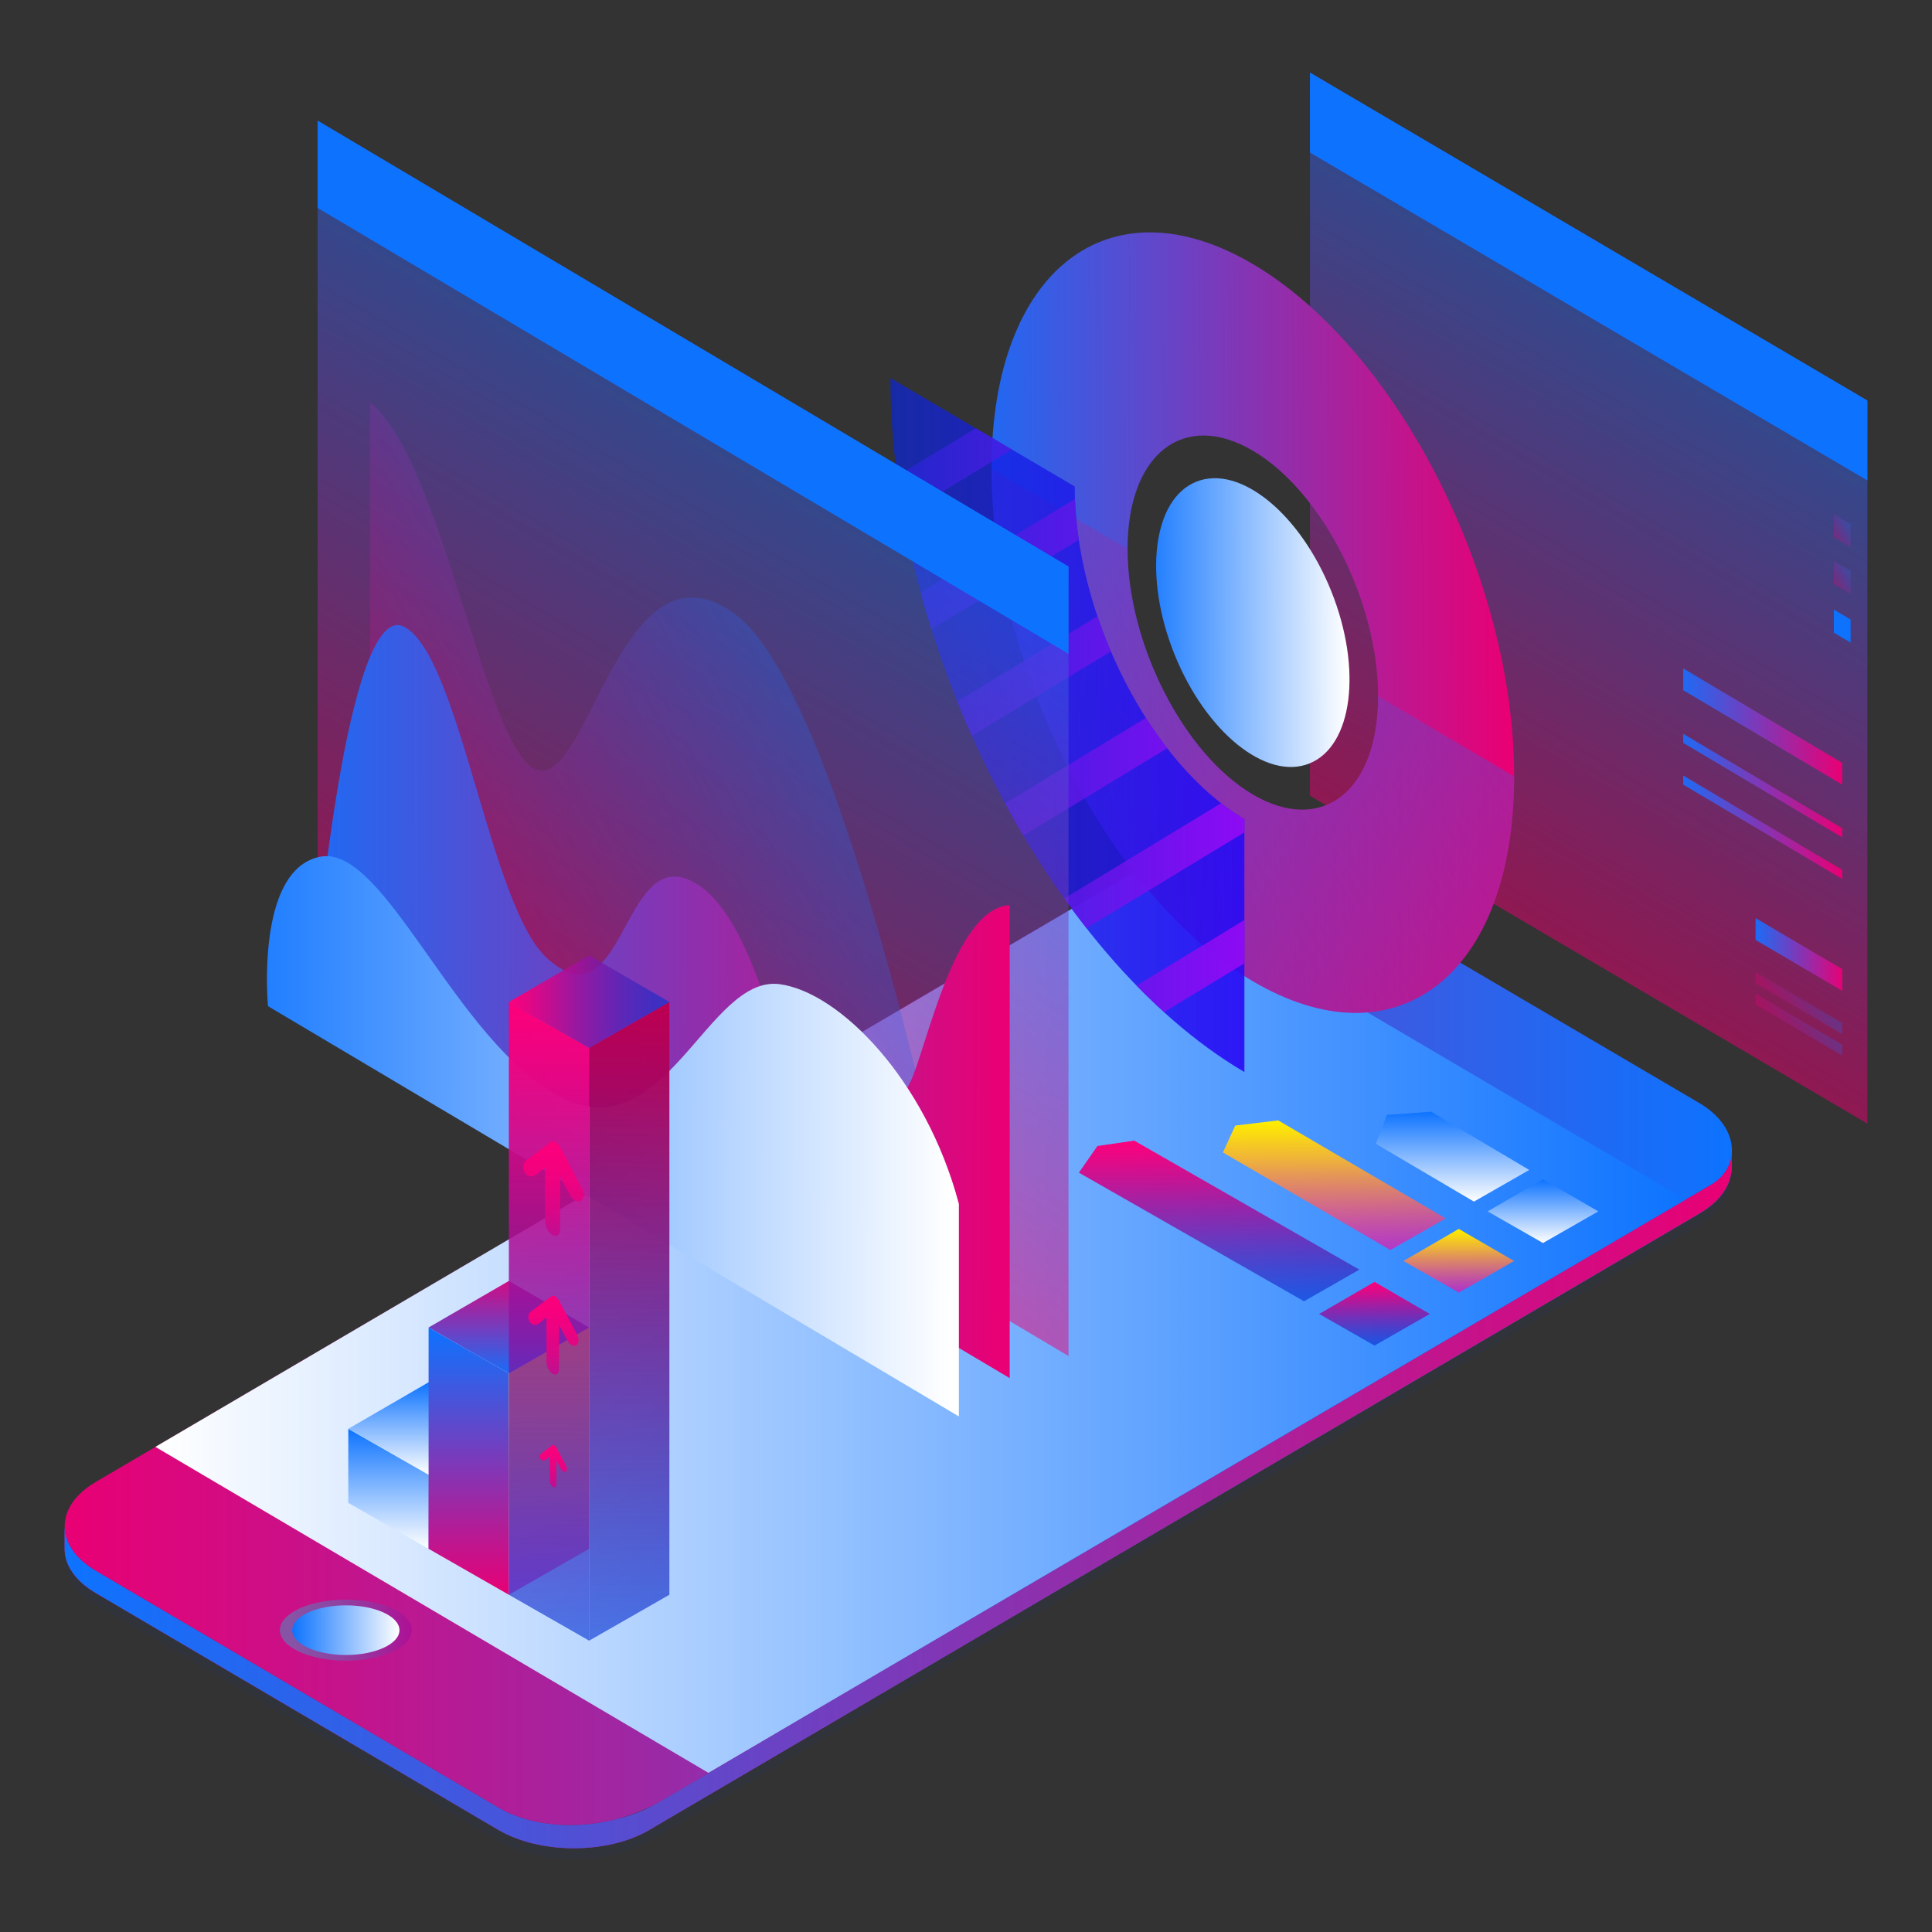 <?xml version="1.0" encoding="UTF-8"?> <svg xmlns="http://www.w3.org/2000/svg" xmlns:xlink="http://www.w3.org/1999/xlink" viewBox="0 0 500 500"><rect x="0" y="0" width="500" height="500" fill="#333333" stroke="none"/> <defs> <style> .cls-1 { fill: url(#linear-gradient-12); } .cls-1, .cls-2, .cls-3, .cls-4, .cls-5, .cls-6, .cls-7, .cls-8, .cls-9, .cls-10, .cls-11, .cls-12, .cls-13, .cls-14, .cls-15, .cls-16, .cls-17, .cls-18, .cls-19, .cls-20, .cls-21, .cls-22, .cls-23, .cls-24, .cls-25, .cls-26, .cls-27, .cls-28, .cls-29, .cls-30, .cls-31, .cls-32, .cls-33, .cls-34, .cls-35, .cls-36, .cls-37, .cls-38, .cls-39, .cls-40, .cls-41, .cls-42, .cls-43, .cls-44 { stroke-width: 0px; } .cls-2 { fill: url(#linear-gradient-17); } .cls-3 { fill: url(#Degradado_sin_nombre_160); } .cls-4 { fill: url(#linear-gradient); } .cls-5 { fill: url(#linear-gradient-20); } .cls-5, .cls-14 { opacity: .5; } .cls-6 { fill: url(#linear-gradient-6); } .cls-7 { fill: url(#Degradado_sin_nombre_189-2); } .cls-8 { fill: url(#linear-gradient-19); } .cls-8, .cls-9, .cls-15, .cls-17, .cls-30, .cls-37 { opacity: .3; } .cls-9 { fill: url(#linear-gradient-13); } .cls-45 { isolation: isolate; } .cls-10 { fill: url(#Degradado_sin_nombre_153); } .cls-11 { fill: url(#Degradado_sin_nombre_157-3); } .cls-12 { fill: url(#linear-gradient-11); } .cls-13 { fill: url(#Degradado_sin_nombre_141); } .cls-14 { fill: url(#linear-gradient-8); } .cls-15 { fill: url(#linear-gradient-16); } .cls-16 { fill: url(#linear-gradient-5); } .cls-17 { fill: url(#linear-gradient-14); } .cls-18 { fill: url(#linear-gradient-23); } .cls-19 { fill: #283674; opacity: .13; } .cls-19, .cls-44 { mix-blend-mode: multiply; } .cls-20 { fill: url(#linear-gradient-25); } .cls-21 { fill: url(#linear-gradient-22); } .cls-22 { fill: url(#linear-gradient-2); } .cls-23 { fill: url(#Degradado_sin_nombre_157-4); } .cls-24 { fill: url(#linear-gradient-7); } .cls-25 { fill: url(#Degradado_sin_nombre_189-3); } .cls-26 { fill: #0d73ff; } .cls-27 { fill: url(#linear-gradient-3); } .cls-28 { fill: url(#linear-gradient-9); } .cls-29 { fill: url(#linear-gradient-27); } .cls-30 { fill: url(#linear-gradient-15); } .cls-31 { fill: url(#Degradado_sin_nombre_163); } .cls-32 { fill: url(#linear-gradient-24); } .cls-33 { fill: url(#linear-gradient-26); } .cls-34 { fill: url(#linear-gradient-18); } .cls-35 { fill: url(#Degradado_sin_nombre_153-2); } .cls-36 { fill: url(#Degradado_sin_nombre_189); } .cls-37 { fill: url(#linear-gradient-21); } .cls-38 { fill: url(#linear-gradient-10); } .cls-39 { fill: url(#Degradado_sin_nombre_157); } .cls-40 { fill: url(#linear-gradient-4); } .cls-41 { fill: url(#Degradado_sin_nombre_153-3); } .cls-42 { fill: url(#Degradado_sin_nombre_154); } .cls-43 { fill: url(#Degradado_sin_nombre_157-2); } .cls-44 { fill: url(#Degradado_sin_nombre_64); opacity: .34; } </style> <linearGradient id="linear-gradient" x1="-4598.31" y1="387.73" x2="-4166.84" y2="387.73" gradientTransform="translate(4615.04)" gradientUnits="userSpaceOnUse"> <stop offset="0" stop-color="#e90074"></stop> <stop offset="1" stop-color="#0d73ff"></stop> </linearGradient> <linearGradient id="linear-gradient-2" x1="51.48" y1="388.24" x2="482.96" y2="388.24" gradientTransform="translate(499.68) rotate(-180) scale(1 -1)" xlink:href="#linear-gradient"></linearGradient> <linearGradient id="linear-gradient-3" x1="-4598.31" y1="345.84" x2="-4166.84" y2="345.84" xlink:href="#linear-gradient"></linearGradient> <linearGradient id="linear-gradient-4" x1="-4574.82" y1="342.47" x2="-4178.8" y2="342.47" gradientTransform="translate(4615.04)" gradientUnits="userSpaceOnUse"> <stop offset="0" stop-color="#fff"></stop> <stop offset="1" stop-color="#0d73ff"></stop> </linearGradient> <linearGradient id="linear-gradient-5" x1="100.36" y1="321.69" x2="100.36" y2="305.2" gradientTransform="translate(499.68) rotate(-180) scale(1 -1)" xlink:href="#linear-gradient-4"></linearGradient> <linearGradient id="linear-gradient-6" x1="123.77" y1="310.97" x2="123.77" y2="287.71" gradientTransform="translate(499.68) rotate(-180) scale(1 -1)" xlink:href="#linear-gradient-4"></linearGradient> <linearGradient id="Degradado_sin_nombre_153" data-name="Degradado sin nombre 153" x1="122.16" y1="334.53" x2="122.16" y2="318.04" gradientTransform="translate(499.68) rotate(-180) scale(1 -1)" gradientUnits="userSpaceOnUse"> <stop offset="0" stop-color="#ff01a3" stop-opacity=".6"></stop> <stop offset=".05" stop-color="#ff0d9a" stop-opacity=".62"></stop> <stop offset=".4" stop-color="#ff6c58" stop-opacity=".78"></stop> <stop offset=".68" stop-color="#ffb129" stop-opacity=".9"></stop> <stop offset=".89" stop-color="#ffdc0b" stop-opacity=".97"></stop> <stop offset=".99" stop-color="#ffed00"></stop> </linearGradient> <linearGradient id="Degradado_sin_nombre_153-2" data-name="Degradado sin nombre 153" x1="154.37" y1="323.51" x2="154.37" y2="289.96" xlink:href="#Degradado_sin_nombre_153"></linearGradient> <linearGradient id="Degradado_sin_nombre_157" data-name="Degradado sin nombre 157" x1="143.97" y1="348.24" x2="143.97" y2="331.75" gradientTransform="translate(499.68) rotate(-180) scale(1 -1)" gradientUnits="userSpaceOnUse"> <stop offset="0" stop-color="#0030d3" stop-opacity=".6"></stop> <stop offset=".1" stop-color="#1e2ac8" stop-opacity=".65"></stop> <stop offset=".44" stop-color="#7d18a7" stop-opacity=".8"></stop> <stop offset=".71" stop-color="#c20b8f" stop-opacity=".91"></stop> <stop offset=".9" stop-color="#ed0380" stop-opacity=".97"></stop> <stop offset="1" stop-color="#fe007b"></stop> </linearGradient> <linearGradient id="Degradado_sin_nombre_157-2" data-name="Degradado sin nombre 157" x1="184.18" y1="336.77" x2="184.18" y2="295.19" xlink:href="#Degradado_sin_nombre_157"></linearGradient> <linearGradient id="Degradado_sin_nombre_64" data-name="Degradado sin nombre 64" x1="393.12" y1="421.89" x2="427.24" y2="421.89" gradientTransform="translate(499.68) rotate(-180) scale(1 -1)" gradientUnits="userSpaceOnUse"> <stop offset="0" stop-color="#95009d"></stop> <stop offset=".03" stop-color="#8d0aa0"></stop> <stop offset=".23" stop-color="#6349b4"></stop> <stop offset=".42" stop-color="#3f7dc4"></stop> <stop offset=".6" stop-color="#24a5d1"></stop> <stop offset=".76" stop-color="#10c3da"></stop> <stop offset=".9" stop-color="#04d4e0"></stop> <stop offset="1" stop-color="#00dbe2"></stop> </linearGradient> <linearGradient id="linear-gradient-7" x1="396.3" y1="421.89" x2="424.06" y2="421.89" gradientTransform="translate(499.68) rotate(-180) scale(1 -1)" xlink:href="#linear-gradient-4"></linearGradient> <linearGradient id="linear-gradient-8" x1="81.81" y1="236.5" x2="81.81" y2="32.98" gradientTransform="translate(470.76 44.84) rotate(-149.53) scale(.85 -.86) skewX(-30.95)" xlink:href="#linear-gradient"></linearGradient> <linearGradient id="linear-gradient-9" x1="-7.89" y1="205.26" x2="25.58" y2="205.26" gradientTransform="translate(470.76 44.84) rotate(-149.53) scale(.85 -.86) skewX(-30.95)" xlink:href="#linear-gradient"></linearGradient> <linearGradient id="linear-gradient-10" x1="-7.6" y1="151.77" x2="53.82" y2="151.77" gradientTransform="translate(470.76 44.84) rotate(-149.53) scale(.85 -.86) skewX(-30.95)" xlink:href="#linear-gradient"></linearGradient> <linearGradient id="linear-gradient-11" x1="-7.6" y1="167.05" x2="53.82" y2="167.05" gradientTransform="translate(470.76 44.84) rotate(-149.53) scale(.85 -.86) skewX(-30.95)" xlink:href="#linear-gradient"></linearGradient> <linearGradient id="linear-gradient-12" x1="-7.6" y1="177.83" x2="53.82" y2="177.83" gradientTransform="translate(470.76 44.84) rotate(-149.53) scale(.85 -.86) skewX(-30.95)" xlink:href="#linear-gradient"></linearGradient> <linearGradient id="linear-gradient-13" x1="14.27" y1="226.07" x2="-1.56" y2="207.76" gradientTransform="translate(470.76 44.84) rotate(-149.53) scale(.85 -.86) skewX(-30.95)" xlink:href="#linear-gradient"></linearGradient> <linearGradient id="linear-gradient-14" x1="14.27" y1="231.65" x2="-1.56" y2="213.33" gradientTransform="translate(470.76 44.84) rotate(-149.53) scale(.85 -.86) skewX(-30.95)" xlink:href="#linear-gradient"></linearGradient> <linearGradient id="linear-gradient-15" x1="-5.55" y1="92.07" x2="-11.52" y2="85.16" gradientTransform="translate(470.76 44.84) rotate(-149.53) scale(.85 -.86) skewX(-30.95)" xlink:href="#linear-gradient"></linearGradient> <linearGradient id="linear-gradient-16" x1="-5.55" y1="104.18" x2="-11.52" y2="97.28" gradientTransform="translate(470.76 44.84) rotate(-149.53) scale(.85 -.86) skewX(-30.95)" xlink:href="#linear-gradient"></linearGradient> <linearGradient id="linear-gradient-17" x1="110.38" y1="202.51" x2="312.22" y2="202.51" gradientTransform="translate(470.76 44.84) rotate(-149.53) scale(.85 -.86) skewX(-30.95)" xlink:href="#linear-gradient"></linearGradient> <linearGradient id="linear-gradient-18" x1="167.53" y1="202.51" x2="242.21" y2="202.51" gradientTransform="translate(503.54 107.79) rotate(-127.66) scale(.85 -.86) skewX(-30.95)" xlink:href="#linear-gradient-4"></linearGradient> <linearGradient id="linear-gradient-19" x1="252.1" y1="278.81" x2="142.98" y2="152.51" gradientTransform="translate(470.76 44.84) rotate(-149.53) scale(.85 -.86) skewX(-30.95)" xlink:href="#linear-gradient"></linearGradient> <linearGradient id="Degradado_sin_nombre_141" data-name="Degradado sin nombre 141" x1="130.07" y1="187.65" x2="298.02" y2="187.65" gradientTransform="translate(499.68) rotate(-180) scale(1 -1)" gradientUnits="userSpaceOnUse"> <stop offset=".01" stop-color="#3700ff"></stop> <stop offset=".18" stop-color="#2f06f9" stop-opacity=".95"></stop> <stop offset=".53" stop-color="#1d16ea" stop-opacity=".82"></stop> <stop offset="1" stop-color="#002fd3" stop-opacity=".6"></stop> <stop offset="1" stop-color="#0030d3" stop-opacity=".6"></stop> </linearGradient> <linearGradient id="Degradado_sin_nombre_163" data-name="Degradado sin nombre 163" x1="130.97" y1="186.38" x2="295.74" y2="186.38" gradientTransform="translate(499.68) rotate(-180) scale(1 -1)" gradientUnits="userSpaceOnUse"> <stop offset="0" stop-color="#c200ff"></stop> <stop offset=".13" stop-color="#b104fb" stop-opacity=".97"></stop> <stop offset=".37" stop-color="#860ef1" stop-opacity=".88"></stop> <stop offset=".71" stop-color="#421fe1" stop-opacity=".74"></stop> <stop offset="1" stop-color="#0030d3" stop-opacity=".6"></stop> </linearGradient> <linearGradient id="linear-gradient-20" x1="403.6" y1="392.93" x2="403.6" y2="170.74" gradientTransform="translate(451.52 59.61) rotate(-149.3) scale(.78 -.86) skewX(-33.07)" xlink:href="#linear-gradient"></linearGradient> <linearGradient id="linear-gradient-21" x1="497.92" y1="408.75" x2="352.25" y2="252.2" gradientTransform="translate(451.52 59.61) rotate(-149.3) scale(.78 -.86) skewX(-33.07)" xlink:href="#linear-gradient"></linearGradient> <linearGradient id="linear-gradient-22" x1="285.07" y1="348.79" x2="574.84" y2="348.79" gradientTransform="translate(451.52 59.61) rotate(-149.3) scale(.78 -.86) skewX(-33.07)" xlink:href="#linear-gradient"></linearGradient> <linearGradient id="linear-gradient-23" x1="304.59" y1="384.4" x2="593.37" y2="384.4" gradientTransform="translate(451.52 59.61) rotate(-149.3) scale(.78 -.86) skewX(-33.07)" xlink:href="#linear-gradient-4"></linearGradient> <linearGradient id="linear-gradient-24" x1="399.15" y1="400.83" x2="399.15" y2="369.77" gradientTransform="translate(499.68) rotate(-180) scale(1 -1)" xlink:href="#linear-gradient-4"></linearGradient> <linearGradient id="Degradado_sin_nombre_154" data-name="Degradado sin nombre 154" x1="378.38" y1="400.83" x2="378.38" y2="369.77" gradientTransform="translate(499.68) rotate(-180) scale(1 -1)" gradientUnits="userSpaceOnUse"> <stop offset="0" stop-color="#9e01ff" stop-opacity=".6"></stop> <stop offset=".29" stop-color="#6942e7" stop-opacity=".74"></stop> <stop offset=".63" stop-color="#3286cf" stop-opacity=".88"></stop> <stop offset=".87" stop-color="#10b1bf" stop-opacity=".97"></stop> <stop offset=".99" stop-color="#03c2ba"></stop> </linearGradient> <linearGradient id="linear-gradient-25" x1="388.76" y1="381.65" x2="388.76" y2="357.73" gradientTransform="translate(499.68) rotate(-180) scale(1 -1)" xlink:href="#linear-gradient-4"></linearGradient> <linearGradient id="linear-gradient-26" x1="378.38" y1="412.72" x2="378.38" y2="343.55" gradientTransform="translate(499.68) rotate(-180) scale(1 -1)" xlink:href="#linear-gradient"></linearGradient> <linearGradient id="Degradado_sin_nombre_153-3" data-name="Degradado sin nombre 153" x1="357.6" y1="412.72" x2="357.6" y2="343.55" xlink:href="#Degradado_sin_nombre_153"></linearGradient> <linearGradient id="linear-gradient-27" x1="367.99" y1="328.41" x2="367.99" y2="357.08" gradientTransform="translate(499.68) rotate(-180) scale(1 -1)" xlink:href="#linear-gradient"></linearGradient> <linearGradient id="Degradado_sin_nombre_157-3" data-name="Degradado sin nombre 157" x1="357.6" y1="424.6" x2="357.6" y2="259.31" xlink:href="#Degradado_sin_nombre_157"></linearGradient> <linearGradient id="Degradado_sin_nombre_160" data-name="Degradado sin nombre 160" x1="336.83" y1="424.6" x2="336.83" y2="259.31" gradientTransform="translate(499.68) rotate(-180) scale(1 -1)" gradientUnits="userSpaceOnUse"> <stop offset="0" stop-color="#0030d3" stop-opacity=".6"></stop> <stop offset=".27" stop-color="#3b20aa" stop-opacity=".73"></stop> <stop offset=".62" stop-color="#7f0f7b" stop-opacity=".87"></stop> <stop offset=".87" stop-color="#aa045e" stop-opacity=".96"></stop> <stop offset=".99" stop-color="#bb0053"></stop> </linearGradient> <linearGradient id="Degradado_sin_nombre_157-4" data-name="Degradado sin nombre 157" x1="326.44" y1="259.23" x2="367.99" y2="259.23" xlink:href="#Degradado_sin_nombre_157"></linearGradient> <linearGradient id="Degradado_sin_nombre_189" data-name="Degradado sin nombre 189" x1="356.45" y1="348.49" x2="356.45" y2="291.15" gradientTransform="translate(499.68) rotate(-180) scale(1 -1)" gradientUnits="userSpaceOnUse"> <stop offset="0" stop-color="#0030d3" stop-opacity=".6"></stop> <stop offset=".01" stop-color="#072ed0" stop-opacity=".61"></stop> <stop offset=".13" stop-color="#4023bc" stop-opacity=".7"></stop> <stop offset=".25" stop-color="#731aab" stop-opacity=".78"></stop> <stop offset=".37" stop-color="#9d129c" stop-opacity=".85"></stop> <stop offset=".49" stop-color="#c00b90" stop-opacity=".9"></stop> <stop offset=".61" stop-color="#db0686" stop-opacity=".95"></stop> <stop offset=".74" stop-color="#ee0280" stop-opacity=".98"></stop> <stop offset=".86" stop-color="#fa007c" stop-opacity=".99"></stop> <stop offset="1" stop-color="#fe007b"></stop> </linearGradient> <linearGradient id="Degradado_sin_nombre_189-2" data-name="Degradado sin nombre 189" x1="356.45" y1="379.61" x2="356.45" y2="331.81" xlink:href="#Degradado_sin_nombre_189"></linearGradient> <linearGradient id="Degradado_sin_nombre_189-3" data-name="Degradado sin nombre 189" x1="356.45" y1="397.78" x2="356.45" y2="372.07" xlink:href="#Degradado_sin_nombre_189"></linearGradient> </defs> <g class="cls-45"> <g id="DESIGNED_BY_FREEPIK" data-name="DESIGNED BY FREEPIK"> <g> <g> <path class="cls-19" d="m439.7,314.13l-271.68,159.48c-10.73,6.3-28.29,6.29-39.02-.02l-104.23-61.32c-4.68-2.75-7.32-6.27-7.91-9.89-.63,4.58,1.99,9.28,7.91,12.77l104.23,61.32c10.73,6.31,28.29,6.32,39.02.02l271.68-159.48c5.58-3.27,8.23-7.62,8-11.94-1.06,3.56-3.79,6.58-8,9.05Z"></path> <g> <g> <path class="cls-4" d="m448,297.13c.42,3.95-1.31,7.14-5.1,9.39l-271.68,159.48c-.42.24-.85.46-1.27.68l-1.93,1.13c-10.73,6.3-28.29,6.29-39.02-.02l-104.23-61.32c-.64-.38-1.24-.77-1.81-1.18-.24-.17-.44-.35-.66-.52-.31-.24-.62-.47-.9-.72-.27-.24-.51-.48-.76-.73-.19-.19-.39-.37-.56-.56-.27-.29-.51-.59-.75-.89-.11-.14-.23-.29-.34-.43-.25-.34-.47-.69-.68-1.04-.06-.1-.13-.21-.18-.31-.22-.39-.4-.78-.57-1.17-.03-.06-.05-.13-.08-.19-.17-.43-.31-.86-.42-1.29,0-.03-.01-.06-.02-.08-.11-.46-.19-.92-.24-1.39h0s-.08-.01-.08-.01v4.84c0,4.16,2.68,8.32,8.04,11.47l104.23,61.32c10.73,6.31,28.29,6.32,39.02.02l271.68-159.48c5.49-3.22,8.5-7.37,8.5-12.45v-3.56s-.21-1-.21-1Z"></path> <path class="cls-22" d="m18.13,400.09s0,0,0,0c.06.1.12.21.18.31,0,0,0,0,0,0,.21.35.43.7.68,1.04h0c.11.15.23.29.34.43,0,0,0,0,0,0,.59.75,1.27,1.48,2.06,2.18h0c.06.05.12.1.18.15.93.8,1.98,1.56,3.19,2.27l104.23,61.32c7.76,4.57,19.09,5.81,30.04,3.09,3.86-.87,7.45-2.17,10.4-3.91l.5-.3c.43-.23.86-.44,1.28-.69l271.68-159.48c1.93-1.15,3.29-2.56,4.11-4.18.71-1.3,1.11-2.72,1.18-4.2v3.55c.01,5.07-3,9.22-8.49,12.45l-271.68,159.48c-10.73,6.3-28.29,6.29-39.02-.02l-104.23-61.32c-5.36-3.16-8.05-7.32-8.04-11.47v-5.47s.08.63.08.63c.14,1.4.58,2.79,1.33,4.13Z"></path> <path class="cls-27" d="m24.78,383.53c-10.73,6.3-10.73,16.63,0,22.94l104.23,61.32c10.73,6.31,28.29,6.32,42.22-1.79l271.68-159.48c7.54-4.49,7.54-14.8-3.2-21.1l-104.43-61.33c-10.73-6.3-28.29-6.3-39.03,0L24.78,383.53Z"></path> <polygon class="cls-40" points="40.21 374.45 183.34 458.81 436.23 310.43 292.87 226.13 40.21 374.45"></polygon> <g> <polygon class="cls-16" points="385 313.5 399.32 321.69 413.64 313.5 399.32 305.2 385 313.5"></polygon> <polygon class="cls-6" points="356.05 296 381.45 310.97 395.77 302.78 370.37 287.71 358.93 288.53 356.05 296"></polygon> <polygon class="cls-10" points="363.21 326.34 377.53 334.53 391.84 326.34 377.53 318.04 363.21 326.34"></polygon> <polygon class="cls-35" points="316.48 298.26 359.82 323.51 374.14 315.32 330.8 289.96 319.68 291.3 316.48 298.26"></polygon> <polygon class="cls-39" points="341.4 340.05 355.72 348.24 370.03 340.05 355.72 331.75 341.4 340.05"></polygon> <polygon class="cls-43" points="279.21 303.48 337.48 336.77 351.8 328.58 293.53 295.19 284.01 296.59 279.21 303.48"></polygon> </g> </g> <path class="cls-44" d="m89.5,413.99c9.42,0,17.06,3.54,17.06,7.9,0,4.36-7.64,7.89-17.06,7.89-9.42,0-17.06-3.53-17.06-7.89,0-4.37,7.64-7.9,17.06-7.9Z"></path> <path class="cls-24" d="m89.5,415.46c7.67,0,13.88,2.88,13.88,6.43,0,3.55-6.22,6.42-13.88,6.42-7.67,0-13.88-2.88-13.88-6.42s6.21-6.43,13.88-6.43Z"></path> </g> </g> <g> <g> <g> <polygon class="cls-14" points="339.02 205.94 483.27 290.8 483.27 103.65 339.02 18.79 339.02 205.94"></polygon> <polygon class="cls-26" points="339.02 39.47 483.27 124.33 483.27 103.65 339.02 18.79 339.02 39.47"></polygon> </g> <polygon class="cls-28" points="454.34 243.25 476.77 256.44 476.77 250.81 454.34 237.61 454.34 243.25"></polygon> <polygon class="cls-38" points="435.61 178.62 476.77 203.07 476.77 197.44 435.61 172.99 435.61 178.62"></polygon> <polygon class="cls-12" points="435.61 192.26 476.77 216.71 476.77 214.36 435.61 189.91 435.61 192.26"></polygon> <polygon class="cls-1" points="435.61 203.05 476.77 227.5 476.77 225.14 435.61 200.69 435.61 203.05"></polygon> <polygon class="cls-9" points="454.34 254.42 476.77 267.62 476.77 264.8 454.34 251.61 454.34 254.42"></polygon> <polygon class="cls-17" points="454.34 260 476.77 273.19 476.77 270.38 454.34 257.18 454.34 260"></polygon> <polygon class="cls-30" points="474.6 139.03 478.93 141.58 478.93 135.63 474.6 133.08 474.6 139.03"></polygon> <polygon class="cls-15" points="474.6 151.15 478.93 153.7 478.93 147.75 474.6 145.2 474.6 151.15"></polygon> <polygon class="cls-26" points="474.6 163.73 478.93 166.28 478.93 160.33 474.6 157.78 474.6 163.73"></polygon> </g> <g> <path class="cls-2" d="m256.6,121.35c0,51.26,30.28,110.62,67.63,132.59,37.35,21.97,67.63-1.77,67.63-53.02,0-51.26-30.28-110.62-67.63-132.59-37.35-21.97-67.63,1.77-67.63,53.02Zm35.21,20.71c0-24.57,14.51-35.95,32.42-25.42,17.9,10.53,32.42,38.99,32.42,63.56,0,24.57-14.51,35.95-32.42,25.42-17.9-10.53-32.42-38.99-32.42-63.56Z"></path> <ellipse class="cls-34" cx="324.23" cy="161.13" rx="21.87" ry="39.29" transform="translate(-36.69 132.37) rotate(-21.87)"></ellipse> <path class="cls-8" d="m291.81,142.06h0c0,24.57,14.51,53.02,32.42,63.56,17.9,10.53,32.42-.85,32.42-25.42h0s35.21,20.71,35.21,20.71h0c0,51.26-30.28,75-67.63,53.02-37.35-21.97-67.63-81.33-67.63-132.59h0s35.21,20.71,35.21,20.71Z"></path> <path class="cls-13" d="m278.14,125.9h0c0,33.28,19.66,71.83,43.91,86.09v65.45c-50.59-29.76-91.61-110.17-91.61-179.6h0s47.7,28.06,47.7,28.06Z"></path> <path class="cls-31" d="m316.03,207.87l-40.6,24.65c1.88,2.63,3.8,5.2,5.76,7.7l40.85-24.8v-3.42c-2.04-1.2-4.05-2.59-6.02-4.12Zm-19.47-22.08l-36.44,22.12c1.53,2.82,3.11,5.59,4.73,8.33l37.23-22.6c-1.92-2.48-3.77-5.11-5.51-7.85Zm25.49,52.32l-27.91,16.95c2.34,2.4,4.72,4.68,7.13,6.87l20.79-12.62v-11.2Zm-89.88-114.93c.45,3.4.99,6.81,1.61,10.22l28.11-17.07-9.37-5.51-20.35,12.35Zm46.03,5.95l-39.91,24.23c.86,3.18,1.79,6.35,2.78,9.51l38.13-23.15c-.53-3.55-.88-7.09-1.01-10.59Zm5.83,30.36l-36.28,22.03c1.2,3,2.45,5.97,3.76,8.92l35.99-21.85c-1.27-2.98-2.44-6.01-3.48-9.09Z"></path> </g> </g> <g> <polygon class="cls-5" points="82.2 235.53 276.53 350.94 276.53 146.62 82.2 31.22 82.2 235.53"></polygon> <polygon class="cls-26" points="82.2 53.8 276.53 169.2 276.53 146.62 82.2 31.22 82.2 53.8"></polygon> <path class="cls-37" d="m247.2,322.43s-28.37-143.17-57.26-163.73c-28.89-20.56-37.38,43.78-50.68,40.65-13.3-3.14-24.63-80.61-43.5-95.22v128.36s151.45,89.94,151.45,89.94Z"></path> <path class="cls-21" d="m261.31,356.64v-122.37c-14.41.7-21.51,37.18-25.78,45.88-8.67,17.64-19.81,21.24-26.6,10.37-6.79-10.87-12.76-54.67-30.4-62.73-17.64-8.06-17.27,38.52-37.19,19.95-14.66-13.67-22.42-78.19-36.74-85.53-14.93-7.66-22.98,87.74-22.98,87.74l179.68,106.7Z"></path> <path class="cls-18" d="m248.15,366.57l-178.8-106.18s-3.32-35.38,13.51-38.67c16.83-3.29,35.01,48.03,62.15,62.14,27.14,14.11,38.08-31.62,56.74-29.16,15.54,2.05,37.91,24.78,46.41,56.88,0,29,0,54.99,0,54.99Z"></path> </g> <g> <g> <g> <polygon class="cls-32" points="90.14 369.77 90.14 388.95 110.92 400.83 110.92 381.65 90.14 369.77"></polygon> <polygon class="cls-42" points="131.69 369.77 131.69 388.95 110.92 400.83 110.92 381.65 131.69 369.77"></polygon> <polygon class="cls-20" points="90.14 369.77 110.92 381.65 131.69 369.77 110.92 357.73 90.14 369.77"></polygon> </g> <g> <polygon class="cls-33" points="110.92 343.55 110.92 400.83 131.69 412.72 131.69 355.43 110.92 343.55"></polygon> <polygon class="cls-41" points="152.47 343.55 152.47 400.83 131.69 412.72 131.69 355.43 152.47 343.55"></polygon> <polygon class="cls-29" points="110.92 343.55 131.69 355.43 152.47 343.55 131.69 331.51 110.92 343.55"></polygon> </g> </g> <g> <polygon class="cls-11" points="131.69 259.31 131.69 412.72 152.47 424.6 152.47 271.19 131.69 259.31"></polygon> <polygon class="cls-3" points="173.24 259.31 173.24 412.72 152.47 424.6 152.47 271.19 173.24 259.31"></polygon> <polygon class="cls-23" points="131.69 259.31 152.47 271.19 173.24 259.31 152.47 247.27 131.69 259.31"></polygon> </g> </g> <g> <path class="cls-36" d="m135.98,300.51l5.65-4.26s.08-.07.12-.09l.79-.6c.67-.5,1.75.11,2.42,1.37l5.58,10.48c.67,1.25.6,2.6,0,3.17-.81.77-2.27.1-2.94-1.16l-2.64-4.88v13.56c0,1.31-.72,2.08-1.71,1.67-1.18-.49-2.18-2.26-2.18-3.77v-13.85s-2.4,1.9-2.4,1.9c-.33.25-1.7.91-2.69-.36-.78-1-.67-2.67,0-3.17Z"></path> <path class="cls-7" d="m137.19,339.61l4.71-3.55s.07-.06.1-.08l.66-.5c.56-.42,1.46.1,2.02,1.14l4.65,8.73c.56,1.05.5,2.17,0,2.64-.68.64-1.89.08-2.45-.97l-2.2-4.07v11.3c0,1.09-.6,1.74-1.43,1.4-.98-.4-1.82-1.88-1.82-3.14v-11.55s-2,1.59-2,1.59c-.28.21-1.41.76-2.25-.3-.65-.83-.56-2.23,0-2.64Z"></path> <path class="cls-25" d="m139.98,376.26l2.53-1.91s.04-.03.05-.04l.36-.27c.3-.22.78.05,1.08.61l2.5,4.7c.3.56.27,1.16,0,1.42-.36.35-1.02.04-1.32-.52l-1.18-2.19v6.08c0,.59-.32.93-.77.75-.53-.22-.98-1.01-.98-1.69v-6.21s-1.08.85-1.08.85c-.15.11-.76.41-1.21-.16-.35-.45-.3-1.2,0-1.42Z"></path> </g> </g> </g> </g> </svg> 